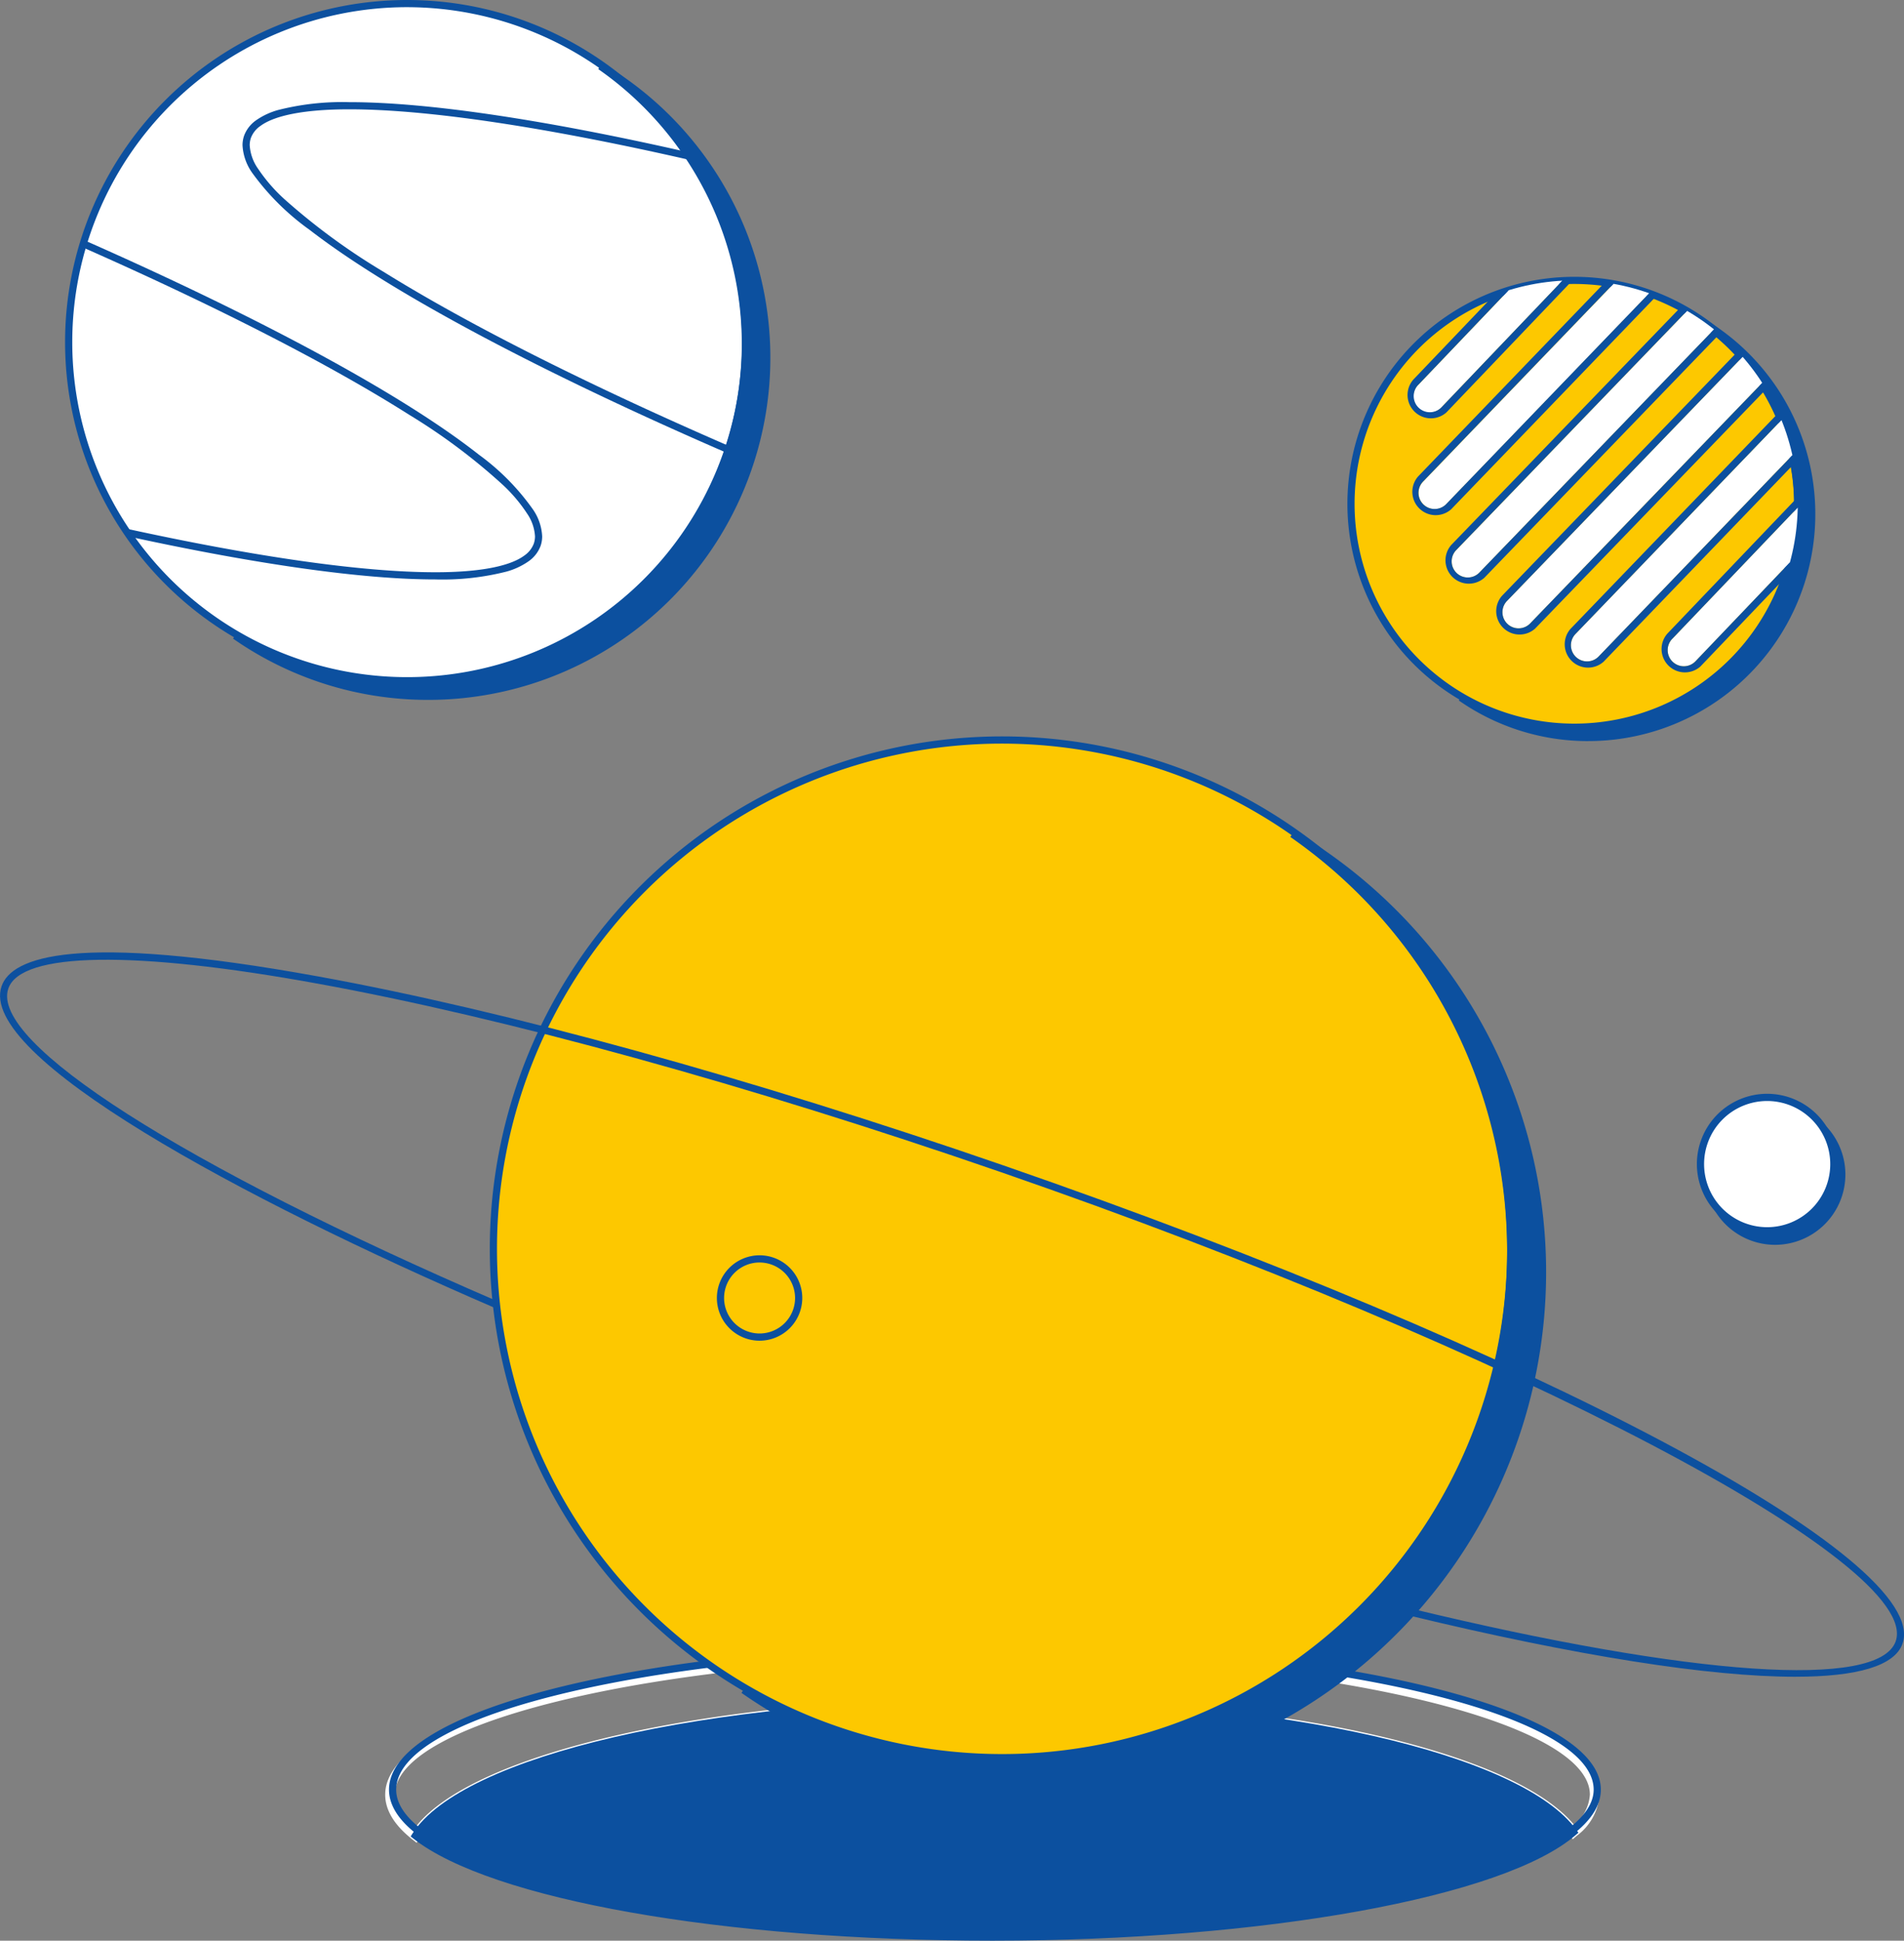 <?xml version="1.0" encoding="UTF-8"?>
<svg xmlns="http://www.w3.org/2000/svg" xmlns:xlink="http://www.w3.org/1999/xlink" width="203.865" height="207.746" viewBox="0 0 203.865 207.746">
  <rect x="0" y="0" width="203.865" height="207.746" fill="#808080" stroke="none"/>
  <defs>
    <clipPath id="clip-path">
      <path id="Path_30681" data-name="Path 30681" d="M385,311.434a36.244,36.244,0,1,1-36.244-36.244A36.245,36.245,0,0,1,385,311.434" transform="translate(-312.51 -275.19)" fill="none"></path>
    </clipPath>
    <clipPath id="clip-path-2">
      <path id="Path_30699" data-name="Path 30699" d="M935.445,423.207a23.917,23.917,0,1,1-23.917-23.917,23.917,23.917,0,0,1,23.917,23.917" transform="translate(-887.61 -399.29)" fill="none"></path>
    </clipPath>
  </defs>
  <g id="Space-balck_hole" data-name="Space-balck hole" transform="translate(-281.714 -273.58)">
    <path id="Path_30659" data-name="Path 30659" d="M457.834,1033.146l-.451-.356c-1.934-1.523-2.913-3.137-2.913-4.794,0-8.841,28.556-15.767,65.01-15.767s65.01,6.926,65.01,15.767a5.978,5.978,0,0,1-2.44,4.4l-.427.372-.332-.461c-5.713-7.917-31.56-13.661-61.455-13.661s-56.6,6.024-61.694,14.012Zm61.649-19.88c-34.678,0-63.974,6.745-63.974,14.728a5,5,0,0,0,2.091,3.627c6.035-8.146,31.93-14.01,62.238-14.01s55.413,5.7,61.942,13.632a4.65,4.65,0,0,0,1.678-3.249c0-7.984-29.3-14.728-63.974-14.728Z" transform="translate(-131.512 -562.301)" fill="#fff"></path>
    <g id="Group_15281" data-name="Group 15281" transform="translate(325.682 455.448)">
      <path id="Path_30660" data-name="Path 30660" d="M530.151,1036.96c-31.118,0-56.969,6.155-62.131,14.251,7.972,6.281,32.61,10.86,61.778,10.86s54.78-4.76,62.231-11.235c-5.708-7.91-31.24-13.876-61.875-13.876Z" transform="translate(-467.509 -1036.575)" fill="#0c509f"></path>
      <path id="Path_30661" data-name="Path 30661" d="M528.169,1061.227c-28.79,0-53.71-4.4-62.016-10.942l-.272-.215.186-.294c5.331-8.361,31.6-14.427,62.456-14.427s56.318,5.9,62.188,14.036l.205.284-.265.229C582.975,1056.569,557.279,1061.227,528.169,1061.227ZM466.911,1049.9c8.346,6.229,33.4,10.562,61.257,10.562s53.827-4.474,61.7-10.908c-6.143-7.8-31.772-13.432-61.35-13.432s-55.986,5.777-61.613,13.78Z" transform="translate(-465.88 -1035.35)" fill="#0c509f"></path>
    </g>
    <path id="Path_30662" data-name="Path 30662" d="M547.07,1040.514l-.115-.255a28.873,28.873,0,0,0-52.717-.1l-.115.256-.277-.031c-23.235-2.555-37.667-8-37.667-14.212,0-8.764,28.5-15.633,64.876-15.633s64.877,6.866,64.877,15.633c0,6.317-14.785,11.8-38.586,14.313l-.277.029Zm-26.493-18.159a29.687,29.687,0,0,1,26.966,17.338c22.514-2.406,37.621-7.831,37.621-13.52,0-8.2-28.759-14.864-64.108-14.864s-64.108,6.668-64.108,14.864c0,5.677,14.4,10.934,36.707,13.42A29.7,29.7,0,0,1,520.577,1022.355Z" transform="translate(-132.813 -561.015)" fill="#0c509f"></path>
    <g id="Group_15282" data-name="Group 15282" transform="translate(334.158 352.411)">
      <path id="Path_30663" data-name="Path 30663" d="M611.924,659.847a54.467,54.467,0,1,1-54.467-54.467A54.467,54.467,0,0,1,611.924,659.847Z" transform="translate(-502.606 -604.996)" fill="#fdc800"></path>
      <path id="Path_30664" data-name="Path 30664" d="M556.232,713.473a54.852,54.852,0,1,1,54.852-54.852A54.914,54.914,0,0,1,556.232,713.473Zm0-108.932a54.083,54.083,0,1,0,54.083,54.083A54.144,54.144,0,0,0,556.232,604.541Z" transform="translate(-501.38 -603.77)" fill="#0c509f"></path>
    </g>
    <g id="Group_15283" data-name="Group 15283" transform="translate(361.105 362.527)">
      <path id="Path_30665" data-name="Path 30665" d="M697.314,692.269a54.462,54.462,0,0,1-82.154,46.9,54.461,54.461,0,1,0,58.765-91.621A54.391,54.391,0,0,1,697.314,692.269Z" transform="translate(-614.943 -647.213)" fill="#0c509f"></path>
      <path id="Path_30666" data-name="Path 30666" d="M645.552,748.23a54.524,54.524,0,0,1-31.3-9.817l.415-.647a54.078,54.078,0,0,0,58.349-90.978l.415-.647a54.848,54.848,0,0,1-27.878,102.085ZM623.59,742.81a54.1,54.1,0,0,0,76.045-49.432,54.367,54.367,0,0,0-18.1-40.348,54.842,54.842,0,0,1-57.943,89.775Z" transform="translate(-614.25 -646.14)" fill="#0c509f"></path>
    </g>
    <path id="Path_30667" data-name="Path 30667" d="M473.936,778.162c-9.163,0-23.387-2.216-41.432-6.577l.181-.747c30.3,7.325,50.225,8.674,52.006,3.521,2.86-8.275-40.995-31.264-95.765-50.2-27.069-9.359-53.075-16.533-73.23-20.2-19.673-3.579-31.736-3.385-33.09.53-1.993,5.766,18.582,18.913,52.419,33.5l-.3.7c-27.243-11.739-55.434-26.954-52.841-34.451,1.07-3.1,7.828-5.787,33.954-1.034,20.193,3.674,46.24,10.858,73.345,20.229,57.065,19.73,99.339,42.21,96.24,51.175-.824,2.378-4.811,3.552-11.481,3.552Z" transform="translate(0 -325.089)" fill="#0c509f"></path>
    <path id="Path_30668" data-name="Path 30668" d="M607.8,845.571a4.571,4.571,0,1,1,4.57-4.572A4.577,4.577,0,0,1,607.8,845.571Zm0-8.373a3.8,3.8,0,1,0,3.8,3.8A3.807,3.807,0,0,0,607.8,837.2Z" transform="translate(-244.756 -428.472)" fill="#0c509f"></path>
    <g id="Group_15286" data-name="Group 15286" transform="translate(463.405 390.668)">
      <g id="Group_15284" data-name="Group 15284" transform="translate(0.855 1.122)">
        <path id="Path_30669" data-name="Path 30669" d="M1062.207,777.458a7.138,7.138,0,1,1-7.138-7.139A7.14,7.14,0,0,1,1062.207,777.458Z" transform="translate(-1047.546 -769.936)" fill="#0c509f"></path>
        <path id="Path_30670" data-name="Path 30670" d="M1053.843,783.756a7.523,7.523,0,1,1,7.521-7.523A7.533,7.533,0,0,1,1053.843,783.756Zm0-14.275a6.754,6.754,0,1,0,6.754,6.754A6.761,6.761,0,0,0,1053.843,769.481Z" transform="translate(-1046.32 -768.71)" fill="#0c509f"></path>
      </g>
      <g id="Group_15285" data-name="Group 15285" transform="translate(0 0)">
        <path id="Path_30671" data-name="Path 30671" d="M1058.617,772.758a7.139,7.139,0,1,1-7.139-7.138A7.14,7.14,0,0,1,1058.617,772.758Z" transform="translate(-1043.958 -765.236)" fill="#fff"></path>
        <path id="Path_30672" data-name="Path 30672" d="M1050.263,779.056a7.523,7.523,0,1,1,7.521-7.523A7.531,7.531,0,0,1,1050.263,779.056Zm0-14.275a6.754,6.754,0,1,0,6.754,6.754A6.762,6.762,0,0,0,1050.263,764.781Z" transform="translate(-1042.74 -764.01)" fill="#0c509f"></path>
      </g>
    </g>
    <path id="Path_30673" data-name="Path 30673" d="M882.766,957.805l-.466-.611a53.346,53.346,0,0,0,16.459-20.754l.7.31A54.111,54.111,0,0,1,882.766,957.805Z" transform="translate(-457.199 -504.606)" fill="#0c509f"></path>
    <g id="Group_15291" data-name="Group 15291" transform="translate(288.682 273.58)">
      <g id="Group_15289" data-name="Group 15289" transform="translate(0)">
        <g id="Group_15287" data-name="Group 15287">
          <path id="Path_30674" data-name="Path 30674" d="M385,311.434a36.244,36.244,0,1,1-36.244-36.244A36.245,36.245,0,0,1,385,311.434Z" transform="translate(-312.126 -274.806)" fill="#fff"></path>
          <path id="Path_30675" data-name="Path 30675" d="M347.528,346.836a36.628,36.628,0,1,1,36.628-36.628A36.67,36.67,0,0,1,347.528,346.836Zm0-72.488a35.859,35.859,0,1,0,35.859,35.859A35.9,35.9,0,0,0,347.528,274.349Z" transform="translate(-310.9 -273.58)" fill="#0c509f"></path>
        </g>
        <g id="Group_15288" data-name="Group 15288" transform="translate(17.985 6.749)">
          <path id="Path_30676" data-name="Path 30676" d="M441.818,333.015a36.243,36.243,0,0,1-54.668,31.211,36.24,36.24,0,1,0,39.1-60.966,36.192,36.192,0,0,1,15.564,29.757Z" transform="translate(-386.93 -302.923)" fill="#0c509f"></path>
          <path id="Path_30677" data-name="Path 30677" d="M407.132,370.021a36.4,36.4,0,0,1-20.9-6.556l.415-.647A35.855,35.855,0,0,0,425.334,302.5l.415-.647a36.626,36.626,0,0,1-18.617,68.169Zm-11.283-2.583A35.844,35.844,0,0,0,433.59,309.22a36.622,36.622,0,0,1-37.741,58.22Z" transform="translate(-386.23 -301.85)" fill="#0c509f"></path>
        </g>
        <path id="Path_30678" data-name="Path 30678" d="M565.046,509.632l-.466-.611a35.38,35.38,0,0,0,10.913-13.761l.7.31a36.1,36.1,0,0,1-11.149,14.06Z" transform="translate(-504.015 -442.335)" fill="#0c509f"></path>
      </g>
      <g id="Group_15290" data-name="Group 15290" transform="translate(0.384 0.384)" clip-path="url(#clip-path)">
        <path id="Path_30679" data-name="Path 30679" d="M318.8,381.28c-.076.246-.153.492-.224.74,14.494,6.4,26.544,12.582,35.007,17.944a64.441,64.441,0,0,1,10.027,7.5,16.641,16.641,0,0,1,2.6,3.07,4.806,4.806,0,0,1,.852,2.442,2.4,2.4,0,0,1-.124.771,2.719,2.719,0,0,1-1.019,1.292c-1.554,1.156-4.832,1.786-9.469,1.786h-.1c-7.757,0-19.279-1.647-33.269-4.715q.308.466.628.924c13.668,2.965,24.937,4.56,32.648,4.56a27.856,27.856,0,0,0,7.645-.836,7.7,7.7,0,0,0,2.366-1.1A3.5,3.5,0,0,0,367.663,414a3.118,3.118,0,0,0,.167-1.022,5.523,5.523,0,0,0-.967-2.848,25.245,25.245,0,0,0-5.811-5.892c-8.105-6.382-23.039-14.473-42.248-22.953" transform="translate(-317.131 -355.952)" fill="#0c509f"></path>
        <path id="Path_30680" data-name="Path 30680" d="M401.947,319.39a27.848,27.848,0,0,0-7.642.836,7.7,7.7,0,0,0-2.366,1.1,3.5,3.5,0,0,0-1.292,1.659A3.119,3.119,0,0,0,390.48,324a5.616,5.616,0,0,0,1.031,2.949,26.8,26.8,0,0,0,6.181,6.131c8.607,6.642,24.433,15.086,44.672,23.867.084-.243.165-.485.246-.731-15.28-6.63-28.033-13.071-37.017-18.658a69.343,69.343,0,0,1-10.667-7.821,17.675,17.675,0,0,1-2.767-3.2,4.891,4.891,0,0,1-.91-2.535,2.406,2.406,0,0,1,.124-.771,2.719,2.719,0,0,1,1.019-1.292c1.554-1.156,4.832-1.783,9.466-1.783h.1c8.392,0,21.193,1.929,36.757,5.5q-.3-.469-.609-.926c-15.251-3.464-27.8-5.341-36.158-5.341" transform="translate(-371.865 -308.837)" fill="#0c509f"></path>
      </g>
    </g>
    <g id="Group_15296" data-name="Group 15296" transform="translate(425.984 303.208)">
      <g id="Group_15294" data-name="Group 15294" transform="translate(0 0)">
        <g id="Group_15292" data-name="Group 15292">
          <path id="Path_30682" data-name="Path 30682" d="M935.445,423.207a23.917,23.917,0,1,1-23.917-23.917A23.917,23.917,0,0,1,935.445,423.207Z" transform="translate(-887.226 -398.906)" fill="#fdc800"></path>
          <path id="Path_30683" data-name="Path 30683" d="M910.3,446.284a24.3,24.3,0,1,1,24.3-24.3A24.329,24.329,0,0,1,910.3,446.284Zm0-47.835a23.533,23.533,0,1,0,23.533,23.533A23.56,23.56,0,0,0,910.3,398.449Z" transform="translate(-886 -397.68)" fill="#0c509f"></path>
        </g>
        <g id="Group_15293" data-name="Group 15293" transform="translate(11.925 4.472)">
          <path id="Path_30684" data-name="Path 30684" d="M972.944,437.447a23.916,23.916,0,0,1-36.074,20.6,23.915,23.915,0,1,0,25.8-40.233A23.888,23.888,0,0,1,972.944,437.447Z" transform="translate(-936.65 -417.476)" fill="#0c509f"></path>
          <path id="Path_30685" data-name="Path 30685" d="M949.819,461.643a24.153,24.153,0,0,1-13.869-4.35l.416-.647a23.532,23.532,0,0,0,25.39-39.589l.415-.647a24.3,24.3,0,0,1-12.35,45.23ZM946.1,460.58a23.513,23.513,0,0,0,23.426-36.065,24.294,24.294,0,0,1-21.2,36.167q-1.117,0-2.225-.1Z" transform="translate(-935.95 -416.41)" fill="#0c509f"></path>
        </g>
        <path id="Path_30686" data-name="Path 30686" d="M1054.1,553.941l-.465-.611a23.228,23.228,0,0,0,7.162-9.029l.7.31A23.989,23.989,0,0,1,1054.1,553.941Z" transform="translate(-1013.609 -509.295)" fill="#0c509f"></path>
      </g>
      <g id="Group_15295" data-name="Group 15295" transform="translate(0.384 0.384)" clip-path="url(#clip-path-2)">
        <path id="Path_30687" data-name="Path 30687" d="M931.688,399.43a23.8,23.8,0,0,0-5.747,1.017l-9.643,10.1A1.729,1.729,0,1,0,918.731,413l12.959-13.57" transform="translate(-909.055 -399.397)" fill="#fff"></path>
        <path id="Path_30688" data-name="Path 30688" d="M930.322,399.282c-.368,0-.731.014-1.094.033l-12.959,13.57a1.729,1.729,0,1,1-2.433-2.457l9.643-10.1q-.806.247-1.588.549l-8.612,9.017a2.5,2.5,0,0,0,3.529,3.529l13.51-14.146" transform="translate(-906.596 -399.282)" fill="#0c509f"></path>
        <path id="Path_30689" data-name="Path 30689" d="M938.806,400.83l-20.362,21.15a1.735,1.735,0,0,0-.009,2.454,1.729,1.729,0,0,0,2.445,0l21.752-22.592a23.737,23.737,0,0,0-3.822-1.01" transform="translate(-910.691 -400.462)" fill="#fff"></path>
        <path id="Path_30690" data-name="Path 30690" d="M935.411,400.2l-19.99,20.761a2.5,2.5,0,0,0,3.529,3.529l21.991-22.843c-.258-.1-.521-.2-.783-.294L918.4,423.95a1.729,1.729,0,0,1-2.445,0,1.735,1.735,0,0,1,.01-2.454l20.362-21.15c-.308-.055-.616-.1-.926-.146" transform="translate(-908.225 -399.983)" fill="#0c509f"></path>
        <path id="Path_30691" data-name="Path 30691" d="M957.977,412.952l-24.693,25.586a1.732,1.732,0,0,0-.01,2.452,1.729,1.729,0,0,0,2.445,0l25.145-26.054a23.759,23.759,0,0,0-2.884-1.986" transform="translate(-921.988 -409.689)" fill="#fff"></path>
        <path id="Path_30692" data-name="Path 30692" d="M954.825,411.33l-24.555,25.443A2.5,2.5,0,0,0,933.8,440.3l25.195-26.107c-.2-.167-.394-.332-.595-.492l-25.145,26.054a1.729,1.729,0,0,1-2.445,0,1.732,1.732,0,0,1,.01-2.452l24.693-25.586c-.227-.134-.458-.263-.692-.389" transform="translate(-919.529 -408.456)" fill="#0c509f"></path>
        <path id="Path_30693" data-name="Path 30693" d="M981.26,433.56l-25.2,26.109a1.732,1.732,0,0,0-.01,2.452,1.729,1.729,0,0,0,2.445,0l24.868-25.768a24.067,24.067,0,0,0-2.1-2.793" transform="translate(-939.33 -425.378)" fill="#fff"></path>
        <path id="Path_30694" data-name="Path 30694" d="M978.276,431.16,953.04,457.307a2.5,2.5,0,0,0,3.529,3.529L981.313,435.2c-.136-.227-.275-.451-.418-.673l-24.868,25.768a1.729,1.729,0,0,1-2.445,0,1.732,1.732,0,0,1,.01-2.452l25.2-26.109c-.169-.193-.342-.384-.516-.571" transform="translate(-936.863 -423.551)" fill="#0c509f"></path>
        <path id="Path_30695" data-name="Path 30695" d="M1008.8,461.91l-22.031,22.881a1.735,1.735,0,0,0-.01,2.454,1.729,1.729,0,0,0,2.445,0l20.768-21.571a23.836,23.836,0,0,0-1.17-3.765" transform="translate(-962.708 -446.96)" fill="#fff"></path>
        <path id="Path_30696" data-name="Path 30696" d="M1006.019,458.682,983.76,481.8a2.5,2.5,0,0,0,3.529,3.529l20.41-21.2c-.055-.308-.117-.614-.184-.917l-20.768,21.571a1.729,1.729,0,0,1-2.445,0,1.735,1.735,0,0,1,.01-2.454l22.031-22.881c-.1-.258-.212-.516-.327-.769" transform="translate(-960.249 -444.501)" fill="#0c509f"></path>
        <path id="Path_30697" data-name="Path 30697" d="M1043.594,501.13l-13.4,14.026a1.729,1.729,0,1,0,2.433,2.457l10.142-10.619a23.877,23.877,0,0,0,.824-5.864" transform="translate(-995.761 -476.816)" fill="#fff"></path>
        <path id="Path_30698" data-name="Path 30698" d="M1041.136,496.5l-13.945,14.6a2.5,2.5,0,0,0,3.529,3.529l9.087-9.514c.189-.54.361-1.089.511-1.647l-10.142,10.619a1.729,1.729,0,1,1-2.433-2.457l13.4-14.026c0-.131,0-.265,0-.4,0-.236,0-.473-.01-.709" transform="translate(-993.31 -473.292)" fill="#0c509f"></path>
      </g>
    </g>
  </g>
</svg>
